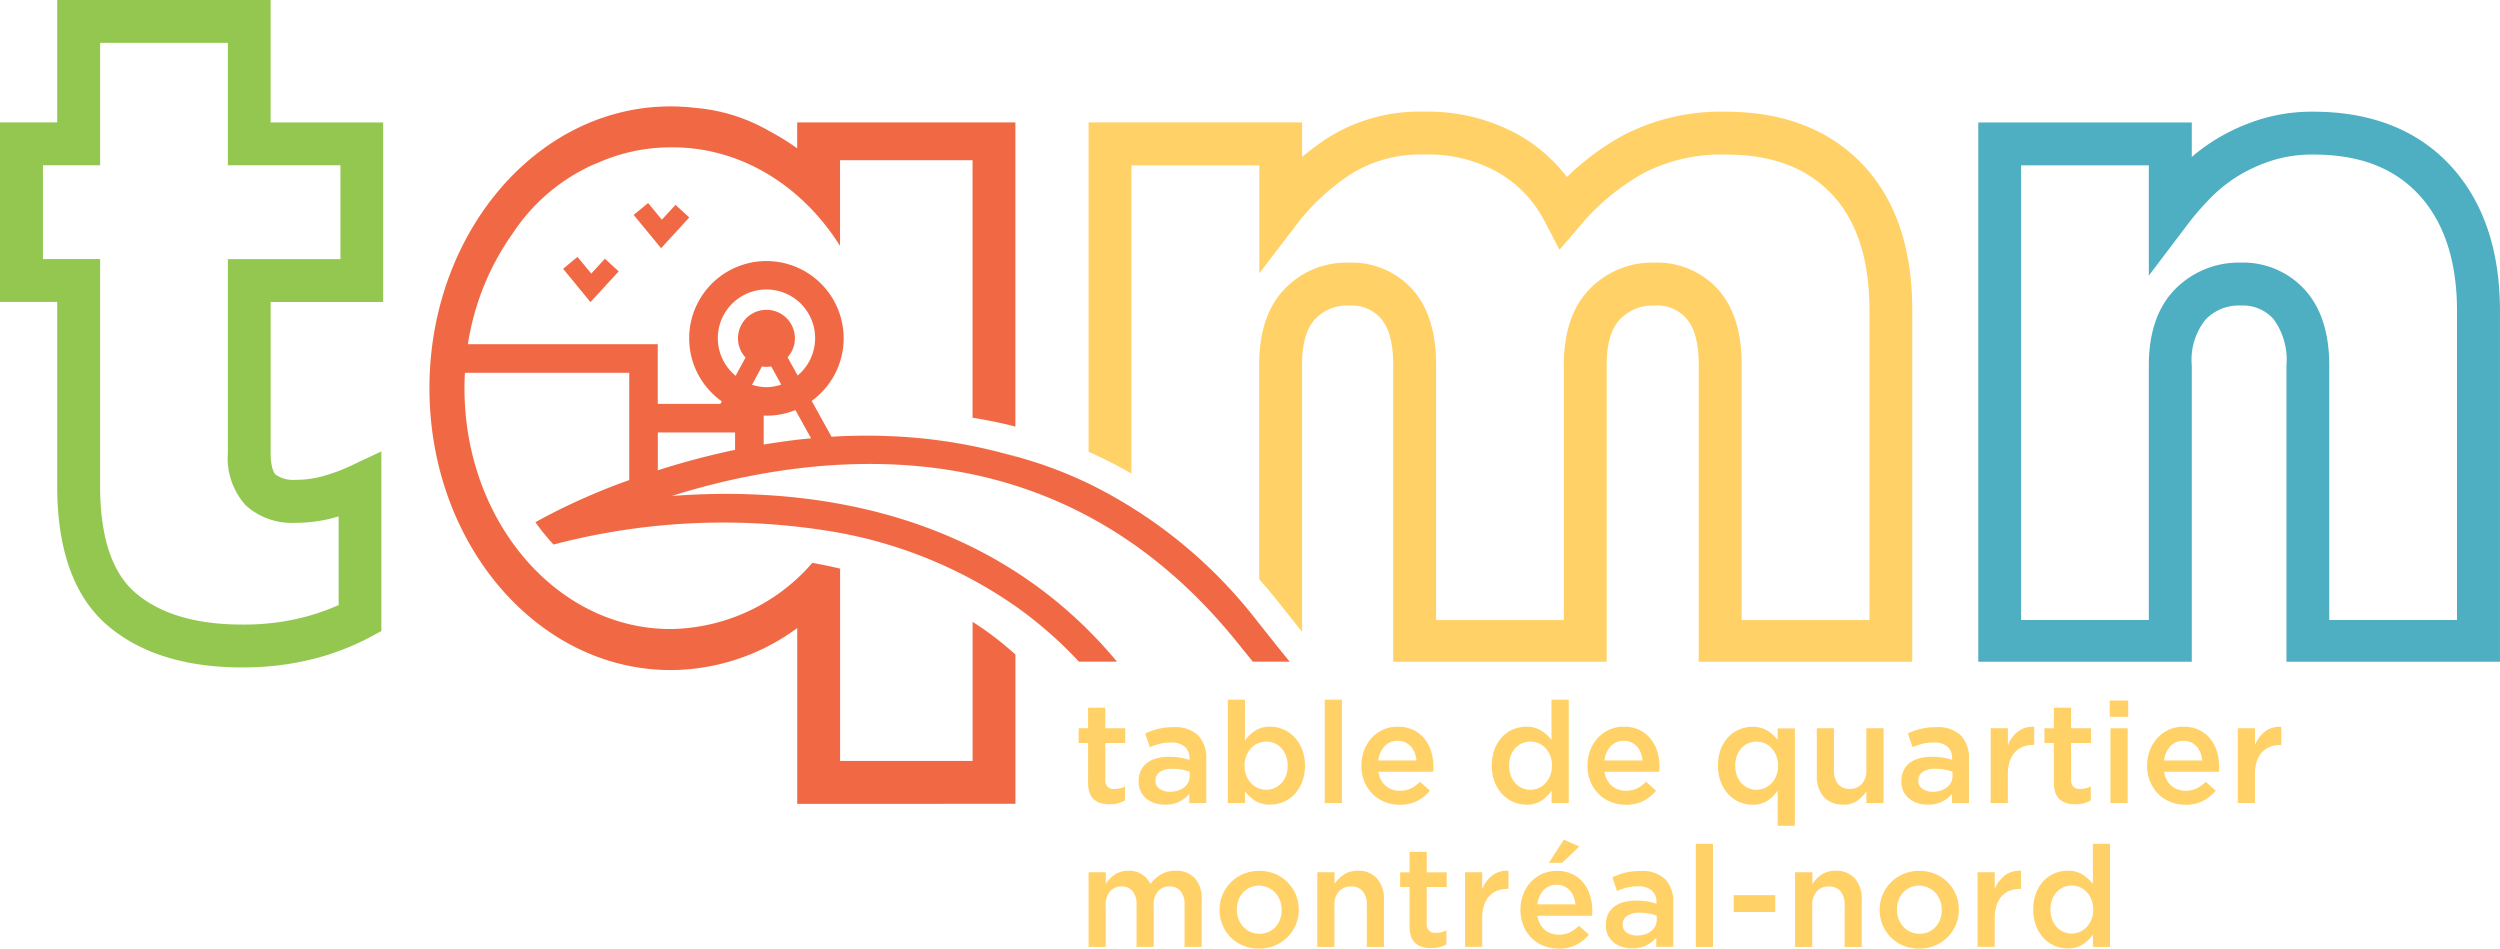 <?xml version="1.0" encoding="UTF-8"?>
<svg xmlns="http://www.w3.org/2000/svg" id="Logo-TQMN-fond-noir" width="250.341" height="94.995" viewBox="0 0 250.341 94.995">
  <path id="Tracé_521" data-name="Tracé 521" d="M176.452,79.535c-.555-.154-1.116-.3-1.682-.435.561.143,1.121.3,1.682.469Z" transform="translate(-74.775 -33.843)" fill="#f26924"></path>
  <path id="Tracé_522" data-name="Tracé 522" d="M34.089,16.552v9.395H22.818V45.372a7.006,7.006,0,0,0,1.819,5.258,6.9,6.9,0,0,0,4.978,1.722,14.464,14.464,0,0,0,3.885-.526l.412-.12v8.88a22.235,22.235,0,0,1-3.668,1.264,24.289,24.289,0,0,1-6,.692c-4.612,0-8.2-1.064-10.659-3.158-2.363-2.008-3.559-5.607-3.559-10.711V25.941H4.3V16.547h5.727V4.291H22.818V16.547H34.089ZM27.109,0H5.727V12.256H0V30.233H5.727V48.673c0,6.42,1.705,11.123,5.069,13.983,3.261,2.769,7.781,4.177,13.44,4.177A28.468,28.468,0,0,0,31.3,66a25.4,25.4,0,0,0,5.762-2.2l1.127-.606V45.2L35.13,46.642a17.826,17.826,0,0,1-2.792,1.036,10.113,10.113,0,0,1-2.735.372,3.111,3.111,0,0,1-2-.521c-.12-.114-.5-.606-.5-2.163V30.238H38.369V12.261H27.1V0h.011Z" fill="#94c750"></path>
  <path id="Tracé_523" data-name="Tracé 523" d="M194.823,24.913h12.793V35.732l3.851-5.041a22.008,22.008,0,0,1,5.3-4.886,13.112,13.112,0,0,1,7.392-1.968,14.184,14.184,0,0,1,7.335,1.774,11.926,11.926,0,0,1,4.715,4.949l1.47,2.815,2.06-2.414a22.863,22.863,0,0,1,6.38-5.281,16.973,16.973,0,0,1,8.188-1.842c4.617,0,8.09,1.287,10.613,3.942s3.793,6.557,3.793,11.626V70.45H255.917V44.864c0-3.21-.778-5.722-2.317-7.461a8.161,8.161,0,0,0-6.408-2.741,8.677,8.677,0,0,0-6.517,2.666c-1.7,1.751-2.563,4.285-2.563,7.535V70.45H225.318V44.864c0-3.21-.778-5.722-2.317-7.461a8.161,8.161,0,0,0-6.408-2.741,8.542,8.542,0,0,0-6.488,2.683c-1.659,1.745-2.5,4.274-2.5,7.518v21.5c.692.784,1.373,1.591,2.037,2.432l2.254,2.838V55.689h0V44.864c0-2.106.446-3.639,1.322-4.56a4.345,4.345,0,0,1,3.376-1.345,3.882,3.882,0,0,1,3.187,1.287c.824.933,1.242,2.483,1.242,4.617V74.627H242.4V44.864c0-2.094.452-3.622,1.35-4.543a4.488,4.488,0,0,1,3.439-1.362,3.868,3.868,0,0,1,3.187,1.287c.824.933,1.242,2.483,1.242,4.617V74.627H273V39.405c0-6.208-1.676-11.117-4.978-14.584-3.33-3.5-7.947-5.275-13.726-5.275a21.2,21.2,0,0,0-10.247,2.363,26.11,26.11,0,0,0-5.63,4.177,16.173,16.173,0,0,0-4.795-4.2,18.752,18.752,0,0,0-9.475-2.346,17.289,17.289,0,0,0-9.778,2.689,28.059,28.059,0,0,0-2.472,1.848V20.616H190.52V53.6a45.771,45.771,0,0,1,4.291,2.18V24.913h.011Z" transform="translate(-81.513 -8.36)" fill="#ffd167"></path>
  <path id="Tracé_524" data-name="Tracé 524" d="M363.309,70.449H350.515V24.917h12.793V35.965l3.862-5.1a27.539,27.539,0,0,1,2.38-2.741,14.552,14.552,0,0,1,2.763-2.18,15.664,15.664,0,0,1,3.421-1.533,13.416,13.416,0,0,1,4.034-.572c4.629,0,8.1,1.327,10.608,4.051,2.517,2.741,3.793,6.643,3.793,11.609V70.449H381.377v-25.5c0-3.216-.812-5.744-2.409-7.524a8.323,8.323,0,0,0-6.448-2.764,8.939,8.939,0,0,0-6.626,2.712c-1.716,1.779-2.586,4.325-2.586,7.575v25.5h0Zm4.3-25.5a6.444,6.444,0,0,1,1.385-4.589,4.605,4.605,0,0,1,3.536-1.4,4.085,4.085,0,0,1,3.261,1.35,6.869,6.869,0,0,1,1.3,4.646V74.631h21.381V39.5c0-6.076-1.659-10.957-4.926-14.516-3.318-3.6-7.953-5.435-13.766-5.435a17.584,17.584,0,0,0-5.333.772,19.942,19.942,0,0,0-4.354,1.957,18.928,18.928,0,0,0-2.483,1.8v-3.45H346.23V74.631h21.381V44.959h-.006Z" transform="translate(-148.133 -8.364)" fill="#4eaec2"></path>
  <path id="Tracé_525" data-name="Tracé 525" d="M191.881,133.539a3.187,3.187,0,0,1-.864-.114,1.829,1.829,0,0,1-.692-.366,1.625,1.625,0,0,1-.446-.675,3.028,3.028,0,0,1-.154-1.041V127.4h-.944v-1.476h.944V123.87h1.722v2.054h2V127.4h-2v3.673a.922.922,0,0,0,.24.715.95.95,0,0,0,.675.217,2.312,2.312,0,0,0,1.058-.257v1.4a2.943,2.943,0,0,1-.692.286,3.161,3.161,0,0,1-.847.1h0Z" transform="translate(-80.769 -52.997)" fill="#ffd167"></path>
  <path id="Tracé_526" data-name="Tracé 526" d="M204.349,134.868v-.921a3.128,3.128,0,0,1-.973.767,3.085,3.085,0,0,1-1.442.315,3.479,3.479,0,0,1-1.018-.149,2.459,2.459,0,0,1-.841-.441,2.162,2.162,0,0,1-.578-.721,2.224,2.224,0,0,1-.217-1v-.029a2.4,2.4,0,0,1,.229-1.087,2.161,2.161,0,0,1,.629-.767,2.668,2.668,0,0,1,.961-.452,4.747,4.747,0,0,1,1.207-.149,6.693,6.693,0,0,1,1.15.086,6.611,6.611,0,0,1,.91.229v-.143a1.494,1.494,0,0,0-.475-1.19,2.007,2.007,0,0,0-1.362-.412,4.466,4.466,0,0,0-1.127.126,7.93,7.93,0,0,0-1,.338l-.463-1.373a7.807,7.807,0,0,1,1.27-.452,6.218,6.218,0,0,1,1.568-.172,3.3,3.3,0,0,1,2.472.83,3.215,3.215,0,0,1,.807,2.334v4.44h-1.705Zm.04-3.135a4.442,4.442,0,0,0-.767-.212,4.976,4.976,0,0,0-.938-.086,2.213,2.213,0,0,0-1.259.309.976.976,0,0,0-.452.853v.029a.929.929,0,0,0,.418.824,1.784,1.784,0,0,0,1.024.286,2.648,2.648,0,0,0,.784-.114,1.979,1.979,0,0,0,.629-.32,1.452,1.452,0,0,0,.418-.5,1.433,1.433,0,0,0,.149-.647v-.423h0Z" transform="translate(-85.261 -54.452)" fill="#ffd167"></path>
  <path id="Tracé_527" data-name="Tracé 527" d="M219.135,132.96a2.736,2.736,0,0,1-1.522-.395,3.979,3.979,0,0,1-1-.921v1.161H214.89V122.45h1.722l-.011,4.114a3.769,3.769,0,0,1,1.018-1,2.679,2.679,0,0,1,1.51-.406,3.357,3.357,0,0,1,1.287.257,3.429,3.429,0,0,1,1.11.75,3.787,3.787,0,0,1,.784,1.219,4.292,4.292,0,0,1,.3,1.659v.029a4.4,4.4,0,0,1-.292,1.659,3.763,3.763,0,0,1-.772,1.219,3.2,3.2,0,0,1-1.11.75,3.357,3.357,0,0,1-1.287.257h-.011Zm-.389-1.488a2.006,2.006,0,0,0,.824-.172,2.179,2.179,0,0,0,.681-.475,2.235,2.235,0,0,0,.458-.75,2.763,2.763,0,0,0,.172-1v-.029a2.713,2.713,0,0,0-.172-.984,2.348,2.348,0,0,0-.458-.761,2.045,2.045,0,0,0-.681-.481,2.006,2.006,0,0,0-.824-.172,2.088,2.088,0,0,0-1.528.658,2.513,2.513,0,0,0-.652,1.739v.029a2.6,2.6,0,0,0,.177.984,2.385,2.385,0,0,0,.475.761,2.152,2.152,0,0,0,.692.481,2.079,2.079,0,0,0,.835.172Z" transform="translate(-91.94 -52.39)" fill="#ffd167"></path>
  <path id="Tracé_528" data-name="Tracé 528" d="M231.85,122.45h1.722v10.356H231.85V122.45Z" transform="translate(-99.196 -52.39)" fill="#ffd167"></path>
  <path id="Tracé_529" data-name="Tracé 529" d="M242.088,135a3.98,3.98,0,0,1-1.5-.286,3.575,3.575,0,0,1-1.213-.8,3.785,3.785,0,0,1-.812-1.224,4.044,4.044,0,0,1-.3-1.579v-.029a4.269,4.269,0,0,1,.269-1.516,3.749,3.749,0,0,1,.755-1.242,3.539,3.539,0,0,1,1.15-.835,3.433,3.433,0,0,1,1.47-.3,3.527,3.527,0,0,1,1.562.326,3.2,3.2,0,0,1,1.116.881,3.8,3.8,0,0,1,.669,1.282,5.243,5.243,0,0,1,.223,1.539c0,.074,0,.154-.006.235a1.788,1.788,0,0,1-.023.246h-5.476a2.2,2.2,0,0,0,.727,1.413,2.137,2.137,0,0,0,1.419.486,2.43,2.43,0,0,0,1.1-.229,3.493,3.493,0,0,0,.915-.664l1,.893a4.253,4.253,0,0,1-1.276,1.024,3.793,3.793,0,0,1-1.774.383h0Zm1.694-4.434a3.05,3.05,0,0,0-.183-.772,1.97,1.97,0,0,0-.383-.624,1.739,1.739,0,0,0-.572-.418,1.782,1.782,0,0,0-.755-.154,1.727,1.727,0,0,0-1.3.544,2.48,2.48,0,0,0-.629,1.425h3.828Z" transform="translate(-101.939 -54.418)" fill="#ffd167"></path>
  <path id="Tracé_530" data-name="Tracé 530" d="M264.562,132.96a3.357,3.357,0,0,1-1.287-.257,3.266,3.266,0,0,1-1.1-.75,3.873,3.873,0,0,1-.778-1.219,4.292,4.292,0,0,1-.3-1.659v-.029a4.52,4.52,0,0,1,.286-1.659,3.751,3.751,0,0,1,.767-1.219,3.13,3.13,0,0,1,1.1-.75,3.357,3.357,0,0,1,1.287-.257,2.736,2.736,0,0,1,1.522.395,4.034,4.034,0,0,1,1.013.921V122.45H268.8v10.356h-1.722l.017-1.247a3.859,3.859,0,0,1-1.024,1,2.668,2.668,0,0,1-1.516.412h.006Zm.406-1.488a2.038,2.038,0,0,0,.818-.172,2,2,0,0,0,.687-.486,2.373,2.373,0,0,0,.469-.761,2.66,2.66,0,0,0,.177-.978v-.029a2.6,2.6,0,0,0-.177-.984,2.477,2.477,0,0,0-.469-.761,2.083,2.083,0,0,0-2.329-.486,2.005,2.005,0,0,0-.681.475,2.3,2.3,0,0,0-.463.761,2.765,2.765,0,0,0-.166,1v.029a2.84,2.84,0,0,0,.166.984,2.359,2.359,0,0,0,.463.761,2.1,2.1,0,0,0,.681.481,2.006,2.006,0,0,0,.824.172h0Z" transform="translate(-111.711 -52.39)" fill="#ffd167"></path>
  <path id="Tracé_531" data-name="Tracé 531" d="M281.658,135a3.98,3.98,0,0,1-1.5-.286,3.575,3.575,0,0,1-1.213-.8,3.785,3.785,0,0,1-.812-1.224,4.044,4.044,0,0,1-.3-1.579v-.029a4.269,4.269,0,0,1,.269-1.516,3.749,3.749,0,0,1,.755-1.242,3.539,3.539,0,0,1,1.15-.835,3.433,3.433,0,0,1,1.47-.3,3.527,3.527,0,0,1,1.562.326,3.2,3.2,0,0,1,1.116.881,3.8,3.8,0,0,1,.669,1.282,5.243,5.243,0,0,1,.223,1.539c0,.074,0,.154-.006.235a1.788,1.788,0,0,1-.023.246h-5.476a2.2,2.2,0,0,0,.727,1.413,2.137,2.137,0,0,0,1.419.486,2.431,2.431,0,0,0,1.1-.229,3.493,3.493,0,0,0,.915-.664l1,.893a4.253,4.253,0,0,1-1.276,1.024,3.793,3.793,0,0,1-1.774.383h0Zm1.694-4.434a3.05,3.05,0,0,0-.183-.772,1.97,1.97,0,0,0-.383-.624,1.739,1.739,0,0,0-.572-.418,1.782,1.782,0,0,0-.755-.154,1.726,1.726,0,0,0-1.3.544,2.48,2.48,0,0,0-.629,1.425h3.828Z" transform="translate(-118.868 -54.418)" fill="#ffd167"></path>
  <path id="Tracé_532" data-name="Tracé 532" d="M306.665,133.591a3.922,3.922,0,0,1-1.018,1,2.655,2.655,0,0,1-1.516.412,3.315,3.315,0,0,1-2.38-1.007,3.763,3.763,0,0,1-.772-1.219,4.4,4.4,0,0,1-.3-1.659v-.029a4.521,4.521,0,0,1,.286-1.659,3.751,3.751,0,0,1,.767-1.219,3.13,3.13,0,0,1,1.1-.75,3.357,3.357,0,0,1,1.287-.257,2.736,2.736,0,0,1,1.522.395,4.035,4.035,0,0,1,1.013.921v-1.161h1.722v9.755h-1.722v-3.519h.006Zm-2.123-.086a2.038,2.038,0,0,0,.818-.172,2,2,0,0,0,.687-.486,2.372,2.372,0,0,0,.469-.761,2.66,2.66,0,0,0,.177-.978v-.029a2.6,2.6,0,0,0-.177-.984,2.476,2.476,0,0,0-.469-.761,2.083,2.083,0,0,0-2.329-.486,2.006,2.006,0,0,0-.681.475,2.3,2.3,0,0,0-.463.761,2.765,2.765,0,0,0-.166,1v.029a2.841,2.841,0,0,0,.166.984,2.361,2.361,0,0,0,.463.761,2.105,2.105,0,0,0,.681.481,2.006,2.006,0,0,0,.824.172h0Z" transform="translate(-128.645 -54.422)" fill="#ffd167"></path>
  <path id="Tracé_533" data-name="Tracé 533" d="M320.619,135.1a2.465,2.465,0,0,1-1.957-.778,3.066,3.066,0,0,1-.692-2.1V127.46h1.722v4.245a2,2,0,0,0,.412,1.35,1.468,1.468,0,0,0,1.167.475,1.553,1.553,0,0,0,1.2-.486,1.9,1.9,0,0,0,.463-1.367V127.46h1.722v7.49h-1.722v-1.173a3.75,3.75,0,0,1-.915.938,2.354,2.354,0,0,1-1.408.395h0Z" transform="translate(-136.042 -54.533)" fill="#ffd167"></path>
  <path id="Tracé_534" data-name="Tracé 534" d="M337.849,134.868v-.921a3.128,3.128,0,0,1-.973.767,3.085,3.085,0,0,1-1.442.315,3.479,3.479,0,0,1-1.018-.149,2.458,2.458,0,0,1-.841-.441,2.128,2.128,0,0,1-.8-1.722v-.029A2.475,2.475,0,0,1,333,131.6a2.1,2.1,0,0,1,.629-.767,2.669,2.669,0,0,1,.961-.452,4.747,4.747,0,0,1,1.207-.149,6.693,6.693,0,0,1,1.15.086,6.61,6.61,0,0,1,.91.229v-.143a1.494,1.494,0,0,0-.475-1.19,2.007,2.007,0,0,0-1.362-.412,4.466,4.466,0,0,0-1.127.126,7.931,7.931,0,0,0-1,.338l-.469-1.373a7.807,7.807,0,0,1,1.27-.452,6.218,6.218,0,0,1,1.568-.172,3.3,3.3,0,0,1,2.472.83,3.215,3.215,0,0,1,.807,2.334v4.44h-1.694Zm.04-3.135a4.442,4.442,0,0,0-.767-.212,4.976,4.976,0,0,0-.938-.086,2.213,2.213,0,0,0-1.259.309.976.976,0,0,0-.452.853v.029a.929.929,0,0,0,.418.824,1.784,1.784,0,0,0,1.024.286,2.648,2.648,0,0,0,.784-.114,2.041,2.041,0,0,0,.629-.32,1.391,1.391,0,0,0,.418-.5,1.433,1.433,0,0,0,.149-.647v-.423Z" transform="translate(-142.378 -54.452)" fill="#ffd167"></path>
  <path id="Tracé_535" data-name="Tracé 535" d="M348.4,127.351h1.722v1.688a3.31,3.31,0,0,1,1-1.362,2.408,2.408,0,0,1,1.636-.469v1.814h-.1a2.82,2.82,0,0,0-1.03.183,2.171,2.171,0,0,0-.807.555,2.434,2.434,0,0,0-.521.927,4.237,4.237,0,0,0-.183,1.3v2.849H348.4v-7.489h0Z" transform="translate(-149.061 -54.424)" fill="#ffd167"></path>
  <path id="Tracé_536" data-name="Tracé 536" d="M360.911,133.539a3.187,3.187,0,0,1-.864-.114,1.829,1.829,0,0,1-.692-.366,1.625,1.625,0,0,1-.446-.675,3.029,3.029,0,0,1-.154-1.041V127.4h-.944v-1.476h.944V123.87h1.722v2.054h2V127.4h-2v3.673a.922.922,0,0,0,.24.715.95.95,0,0,0,.675.217,2.312,2.312,0,0,0,1.059-.257v1.4a2.944,2.944,0,0,1-.692.286,3.161,3.161,0,0,1-.847.1h0Z" transform="translate(-153.088 -52.997)" fill="#ffd167"></path>
  <path id="Tracé_537" data-name="Tracé 537" d="M369.24,122.6h1.848v1.631H369.24Zm.074,2.781h1.722v7.49h-1.722v-7.49Z" transform="translate(-157.978 -52.454)" fill="#ffd167"></path>
  <path id="Tracé_538" data-name="Tracé 538" d="M379.608,135a3.98,3.98,0,0,1-1.5-.286,3.575,3.575,0,0,1-1.213-.8,3.785,3.785,0,0,1-.812-1.224,4.044,4.044,0,0,1-.3-1.579v-.029a4.269,4.269,0,0,1,.269-1.516,3.749,3.749,0,0,1,.755-1.242,3.539,3.539,0,0,1,1.15-.835,3.433,3.433,0,0,1,1.47-.3,3.527,3.527,0,0,1,1.562.326,3.2,3.2,0,0,1,1.116.881,3.8,3.8,0,0,1,.669,1.282,5.243,5.243,0,0,1,.223,1.539c0,.074,0,.154-.006.235a1.788,1.788,0,0,1-.023.246h-5.476a2.2,2.2,0,0,0,.727,1.413,2.137,2.137,0,0,0,1.419.486,2.43,2.43,0,0,0,1.1-.229,3.492,3.492,0,0,0,.915-.664l1,.893a4.253,4.253,0,0,1-1.276,1.024,3.793,3.793,0,0,1-1.774.383h0Zm1.694-4.434a3.048,3.048,0,0,0-.183-.772,1.97,1.97,0,0,0-.383-.624,1.739,1.739,0,0,0-.572-.418,1.782,1.782,0,0,0-.755-.154,1.726,1.726,0,0,0-1.3.544,2.48,2.48,0,0,0-.629,1.425H381.3Z" transform="translate(-160.776 -54.418)" fill="#ffd167"></path>
  <path id="Tracé_539" data-name="Tracé 539" d="M391.65,127.351h1.722v1.688a3.309,3.309,0,0,1,1-1.362,2.408,2.408,0,0,1,1.636-.469v1.814h-.1a2.82,2.82,0,0,0-1.03.183,2.171,2.171,0,0,0-.807.555,2.434,2.434,0,0,0-.521.927,4.236,4.236,0,0,0-.183,1.3v2.849H391.65v-7.489h0Z" transform="translate(-167.566 -54.424)" fill="#ffd167"></path>
  <path id="Tracé_540" data-name="Tracé 540" d="M190.526,152.544h1.716v1.144a4.58,4.58,0,0,1,.395-.486,2.61,2.61,0,0,1,.486-.412,2.2,2.2,0,0,1,.618-.292,2.483,2.483,0,0,1,.767-.109,2.329,2.329,0,0,1,2.2,1.327,3.682,3.682,0,0,1,1.064-.961,2.846,2.846,0,0,1,1.459-.366,2.5,2.5,0,0,1,1.922.744,2.987,2.987,0,0,1,.692,2.117v4.766h-1.716v-4.234a2.04,2.04,0,0,0-.395-1.356,1.374,1.374,0,0,0-1.11-.463,1.484,1.484,0,0,0-1.144.475,1.95,1.95,0,0,0-.441,1.373v4.205h-1.716v-4.245a2.01,2.01,0,0,0-.395-1.339,1.374,1.374,0,0,0-1.11-.463,1.463,1.463,0,0,0-1.15.492,1.992,1.992,0,0,0-.435,1.367v4.194H190.52v-7.478Z" transform="translate(-81.513 -65.199)" fill="#ffd167"></path>
  <path id="Tracé_541" data-name="Tracé 541" d="M217.392,160.2a4.051,4.051,0,0,1-1.568-.3,3.8,3.8,0,0,1-1.253-.83,3.692,3.692,0,0,1-.824-1.23,3.893,3.893,0,0,1-.3-1.5v-.029a3.809,3.809,0,0,1,.3-1.51,3.912,3.912,0,0,1,.83-1.236,3.831,3.831,0,0,1,1.253-.841,4.015,4.015,0,0,1,1.585-.309,4.116,4.116,0,0,1,1.585.3,3.836,3.836,0,0,1,2.374,3.57v.029a3.794,3.794,0,0,1-.3,1.5,3.868,3.868,0,0,1-2.088,2.077,4.044,4.044,0,0,1-1.591.309h0Zm.029-1.488a2.227,2.227,0,0,0,.933-.189,2.2,2.2,0,0,0,.709-.515,2.276,2.276,0,0,0,.446-.755,2.674,2.674,0,0,0,.154-.915v-.029a2.643,2.643,0,0,0-.166-.933,2.424,2.424,0,0,0-.469-.767,2.221,2.221,0,0,0-.715-.515,2.176,2.176,0,0,0-2.981,1.264,2.755,2.755,0,0,0-.154.921v.029a2.589,2.589,0,0,0,.166.927,2.559,2.559,0,0,0,.469.767,2.151,2.151,0,0,0,1.619.709Z" transform="translate(-91.324 -65.208)" fill="#ffd167"></path>
  <path id="Tracé_542" data-name="Tracé 542" d="M230.561,152.544h1.716v1.173a3.87,3.87,0,0,1,.4-.5,2.818,2.818,0,0,1,.5-.423,2.43,2.43,0,0,1,.629-.292,2.719,2.719,0,0,1,.778-.109,2.461,2.461,0,0,1,1.951.778,3.058,3.058,0,0,1,.687,2.094v4.755h-1.716v-4.234a1.969,1.969,0,0,0-.412-1.345,1.468,1.468,0,0,0-1.167-.475,1.561,1.561,0,0,0-1.2.486,1.9,1.9,0,0,0-.463,1.362v4.205H230.55V152.55h.011Z" transform="translate(-98.64 -65.199)" fill="#ffd167"></path>
  <path id="Tracé_543" data-name="Tracé 543" d="M248.145,158.731a3.218,3.218,0,0,1-.864-.114,1.764,1.764,0,0,1-.687-.366,1.642,1.642,0,0,1-.446-.669,3.006,3.006,0,0,1-.154-1.041v-3.931h-.944v-1.47h.944V149.09h1.716v2.048h2v1.47h-2v3.662a.93.93,0,0,0,.24.715.95.95,0,0,0,.675.217,2.38,2.38,0,0,0,1.059-.252v1.4a2.928,2.928,0,0,1-.692.28A3.412,3.412,0,0,1,248.145,158.731Z" transform="translate(-104.844 -63.788)" fill="#ffd167"></path>
  <path id="Tracé_544" data-name="Tracé 544" d="M256.41,152.551h1.716v1.682a3.242,3.242,0,0,1,1-1.356,2.393,2.393,0,0,1,1.631-.469v1.808h-.1a2.82,2.82,0,0,0-1.03.183,2.157,2.157,0,0,0-.8.549,2.512,2.512,0,0,0-.521.927,4.2,4.2,0,0,0-.183,1.293v2.844H256.41v-7.467h0Z" transform="translate(-109.704 -65.206)" fill="#ffd167"></path>
  <path id="Tracé_545" data-name="Tracé 545" d="M269.926,157.861a3.926,3.926,0,0,1-1.5-.28,3.705,3.705,0,0,1-1.213-.79,3.623,3.623,0,0,1-.807-1.224,4.13,4.13,0,0,1-.3-1.579v-.029a4.237,4.237,0,0,1,.269-1.51,3.723,3.723,0,0,1,.755-1.236,3.563,3.563,0,0,1,1.15-.835,3.783,3.783,0,0,1,3.021.023,3.174,3.174,0,0,1,1.11.875,3.853,3.853,0,0,1,.669,1.282,5.2,5.2,0,0,1,.223,1.533c0,.074,0,.154-.006.235a1.783,1.783,0,0,1-.023.246h-5.464a2.182,2.182,0,0,0,.727,1.408,2.132,2.132,0,0,0,1.413.486,2.43,2.43,0,0,0,1.1-.229,3.59,3.59,0,0,0,.915-.664l1,.893a4.083,4.083,0,0,1-1.276,1.018,3.84,3.84,0,0,1-1.768.383h0Zm1.688-4.428a3.048,3.048,0,0,0-.183-.772,2.065,2.065,0,0,0-.378-.624,1.824,1.824,0,0,0-.572-.418,1.764,1.764,0,0,0-.755-.154,1.727,1.727,0,0,0-1.3.544,2.483,2.483,0,0,0-.629,1.419h3.822Zm-1.167-6.483,1.551.692-1.716,1.625h-1.322l1.493-2.317h0Z" transform="translate(-113.854 -62.872)" fill="#ffd167"></path>
  <path id="Tracé_546" data-name="Tracé 546" d="M286.1,160.042v-.921a3.114,3.114,0,0,1-.973.761,3.078,3.078,0,0,1-1.436.309,3.44,3.44,0,0,1-1.013-.149,2.38,2.38,0,0,1-.835-.441,2.234,2.234,0,0,1-.578-.721,2.126,2.126,0,0,1-.217-1v-.029a2.432,2.432,0,0,1,.223-1.081,2.084,2.084,0,0,1,.629-.761,2.64,2.64,0,0,1,.956-.452,4.733,4.733,0,0,1,1.2-.149,6.74,6.74,0,0,1,1.15.086,6.611,6.611,0,0,1,.91.229v-.143a1.49,1.49,0,0,0-.469-1.19,2,2,0,0,0-1.356-.412,4.5,4.5,0,0,0-1.127.126,7.933,7.933,0,0,0-1,.338l-.463-1.373a7.808,7.808,0,0,1,1.27-.452,6.14,6.14,0,0,1,1.562-.172,3.285,3.285,0,0,1,2.466.83,3.189,3.189,0,0,1,.8,2.329v4.428h-1.7Zm.046-3.124a4.3,4.3,0,0,0-.767-.212,4.932,4.932,0,0,0-.938-.086,2.181,2.181,0,0,0-1.253.309.986.986,0,0,0-.452.847v.029a.919.919,0,0,0,.418.818,1.775,1.775,0,0,0,1.018.28,2.648,2.648,0,0,0,.784-.114,1.948,1.948,0,0,0,.624-.32,1.519,1.519,0,0,0,.418-.5,1.339,1.339,0,0,0,.149-.641v-.412Z" transform="translate(-120.246 -65.225)" fill="#ffd167"></path>
  <path id="Tracé_547" data-name="Tracé 547" d="M296.8,147.67h1.716V158H296.8Z" transform="translate(-126.985 -63.18)" fill="#ffd167"></path>
  <path id="Tracé_548" data-name="Tracé 548" d="M303.42,156.67h4.165v1.682H303.42Z" transform="translate(-129.817 -67.031)" fill="#ffd167"></path>
  <path id="Tracé_549" data-name="Tracé 549" d="M314.181,152.544H315.9v1.173a3.869,3.869,0,0,1,.4-.5,2.817,2.817,0,0,1,.5-.423,2.43,2.43,0,0,1,.629-.292,2.719,2.719,0,0,1,.778-.109,2.461,2.461,0,0,1,1.951.778,3.058,3.058,0,0,1,.687,2.094v4.755h-1.716v-4.234a1.969,1.969,0,0,0-.412-1.345,1.468,1.468,0,0,0-1.167-.475,1.561,1.561,0,0,0-1.2.486,1.9,1.9,0,0,0-.463,1.362v4.205H314.17V152.55h.011Z" transform="translate(-134.416 -65.199)" fill="#ffd167"></path>
  <path id="Tracé_550" data-name="Tracé 550" d="M332.922,160.2a4.051,4.051,0,0,1-1.568-.3,3.864,3.864,0,0,1-1.253-.83,3.691,3.691,0,0,1-.824-1.23,3.893,3.893,0,0,1-.3-1.5v-.029a3.809,3.809,0,0,1,.3-1.51,3.912,3.912,0,0,1,.83-1.236,3.831,3.831,0,0,1,1.253-.841,4.015,4.015,0,0,1,1.585-.309,4.116,4.116,0,0,1,1.585.3,3.836,3.836,0,0,1,2.374,3.57v.029a3.794,3.794,0,0,1-.3,1.5,3.868,3.868,0,0,1-2.088,2.077,4.044,4.044,0,0,1-1.591.309h0Zm.029-1.488a2.227,2.227,0,0,0,.933-.189,2.2,2.2,0,0,0,.709-.515,2.276,2.276,0,0,0,.446-.755,2.675,2.675,0,0,0,.154-.915v-.029a2.643,2.643,0,0,0-.166-.933,2.424,2.424,0,0,0-.469-.767,2.221,2.221,0,0,0-.715-.515,2.177,2.177,0,0,0-2.981,1.264,2.756,2.756,0,0,0-.154.921v.029a2.588,2.588,0,0,0,.166.927,2.559,2.559,0,0,0,.469.767,2.151,2.151,0,0,0,1.619.709Z" transform="translate(-140.753 -65.208)" fill="#ffd167"></path>
  <path id="Tracé_551" data-name="Tracé 551" d="M346.11,152.551h1.716v1.682a3.241,3.241,0,0,1,1-1.356,2.393,2.393,0,0,1,1.631-.469v1.808h-.1a2.82,2.82,0,0,0-1.03.183,2.158,2.158,0,0,0-.8.549,2.512,2.512,0,0,0-.521.927,4.2,4.2,0,0,0-.183,1.293v2.844H346.11v-7.467h0Z" transform="translate(-148.082 -65.206)" fill="#ffd167"></path>
  <path id="Tracé_552" data-name="Tracé 552" d="M359.31,158.156a3.41,3.41,0,0,1-1.282-.252,3.16,3.16,0,0,1-1.1-.75,3.763,3.763,0,0,1-.772-1.219,4.393,4.393,0,0,1-.3-1.654v-.029a4.49,4.49,0,0,1,.286-1.654,3.751,3.751,0,0,1,.767-1.219,3.207,3.207,0,0,1,1.1-.75,3.351,3.351,0,0,1,1.287-.252,2.716,2.716,0,0,1,1.516.395,4.242,4.242,0,0,1,1.013.921V147.68h1.716v10.327h-1.716l.017-1.247a3.838,3.838,0,0,1-1.024.99,2.668,2.668,0,0,1-1.516.412h0Zm.4-1.488a2.063,2.063,0,0,0,1.5-.658,2.408,2.408,0,0,0,.469-.755,2.66,2.66,0,0,0,.177-.978v-.029a2.6,2.6,0,0,0-.177-.984,2.285,2.285,0,0,0-.469-.755,2.068,2.068,0,0,0-.687-.481,2.051,2.051,0,0,0-2.311.469,2.273,2.273,0,0,0-.463.755,2.755,2.755,0,0,0-.166,1v.029a2.841,2.841,0,0,0,.166.984,2.273,2.273,0,0,0,.463.755,2.1,2.1,0,0,0,.681.481,2,2,0,0,0,.818.172h0Z" transform="translate(-152.253 -63.184)" fill="#ffd167"></path>
  <path id="Tracé_553" data-name="Tracé 553" d="M113.721,37.2l-1.373-1.671L110.9,36.72l2.746,3.336,2.821-3.078-1.379-1.264Z" transform="translate(-47.448 -15.201)" fill="#f16944"></path>
  <path id="Tracé_554" data-name="Tracé 554" d="M104.117,46.413l-1.379-1.27-1.367,1.488L99.992,44.96,98.55,46.15l2.741,3.336Z" transform="translate(-42.164 -19.236)" fill="#f16944"></path>
  <path id="Tracé_555" data-name="Tracé 555" d="M158.58,70.885,160.3,73l-2.243-2.821a47.959,47.959,0,0,0-16.884-13.783h0a43.1,43.1,0,0,0-7.341-2.729V53.7c-.561-.166-1.121-.32-1.682-.469a51.874,51.874,0,0,0-11.311-1.6c-.355-.011-.709-.023-1.064-.029-1.493-.023-2.947.017-4.354.1l-1.985-3.587a7.735,7.735,0,1,0-9,.046l-.137.252H98.023V42.437H79.011a25.948,25.948,0,0,1,4.463-11.06,19.612,19.612,0,0,1,1.705-2.231,19.043,19.043,0,0,1,6.265-4.634c.172-.08.349-.143.526-.212A17.951,17.951,0,0,1,99.3,22.727h.212c6.894,0,13,3.891,16.764,9.864V24.014h13.268V49.8c1.459.235,2.889.526,4.291.887V20.226H111.984v2.6a23.271,23.271,0,0,0-2.758-1.711c-.011,0-.029-.017-.04-.023a17.8,17.8,0,0,0-7.381-2.317,21.333,21.333,0,0,0-2.5-.149h-.183c-13.251.114-23.962,12.7-23.962,28.219,0,12.61,7.078,23.287,16.844,26.908a21,21,0,0,0,7.306,1.316,21.511,21.511,0,0,0,12.679-4.205v17.6H133.84V73.517a31.671,31.671,0,0,0-4.291-3.278V84.17H116.281V64.912c-.881-.212-1.808-.406-2.781-.578a19.091,19.091,0,0,1-14.2,6.626c-11.4,0-20.632-10.8-20.632-24.116,0-.521.017-1.036.046-1.545H95.168V56.043a63.984,63.984,0,0,0-8.731,3.851l-.664.372A22.19,22.19,0,0,0,87.587,62.5a66.674,66.674,0,0,1,28.293-1.236,45.22,45.22,0,0,1,17.851,7.329c.034.023.063.046.1.069a41.262,41.262,0,0,1,6.368,5.567h3.811c-13.148-15.809-32.132-17.542-44.588-16.592a70.586,70.586,0,0,1,12.816-2.786c18.195-2.134,33.036,3.856,44.113,17.823l1.264,1.556H161.3l-1-1.236-1.716-2.111M105.765,53.016a77.459,77.459,0,0,0-7.736,2.048V51.277h7.736Zm1.047-9.246-.99,1.831a4.872,4.872,0,1,1,6.208-.029l-1.007-1.825a2.816,2.816,0,0,0,.732-1.888,2.849,2.849,0,1,0-4.949,1.911h0Zm1.648.893a2.877,2.877,0,0,0,.446.046,2.569,2.569,0,0,0,.475-.051l1.007,1.825a4.888,4.888,0,0,1-1.488.257,4.663,4.663,0,0,1-1.436-.24l.99-1.837h.006Zm3.353,7.364q-1.622.2-3.181.458v-2.9c.092,0,.183.011.275.011a7.723,7.723,0,0,0,2.9-.566l1.568,2.832c-.526.051-1.047.1-1.556.16h0Z" transform="translate(-32.157 -7.971)" fill="#f16944"></path>
</svg>
